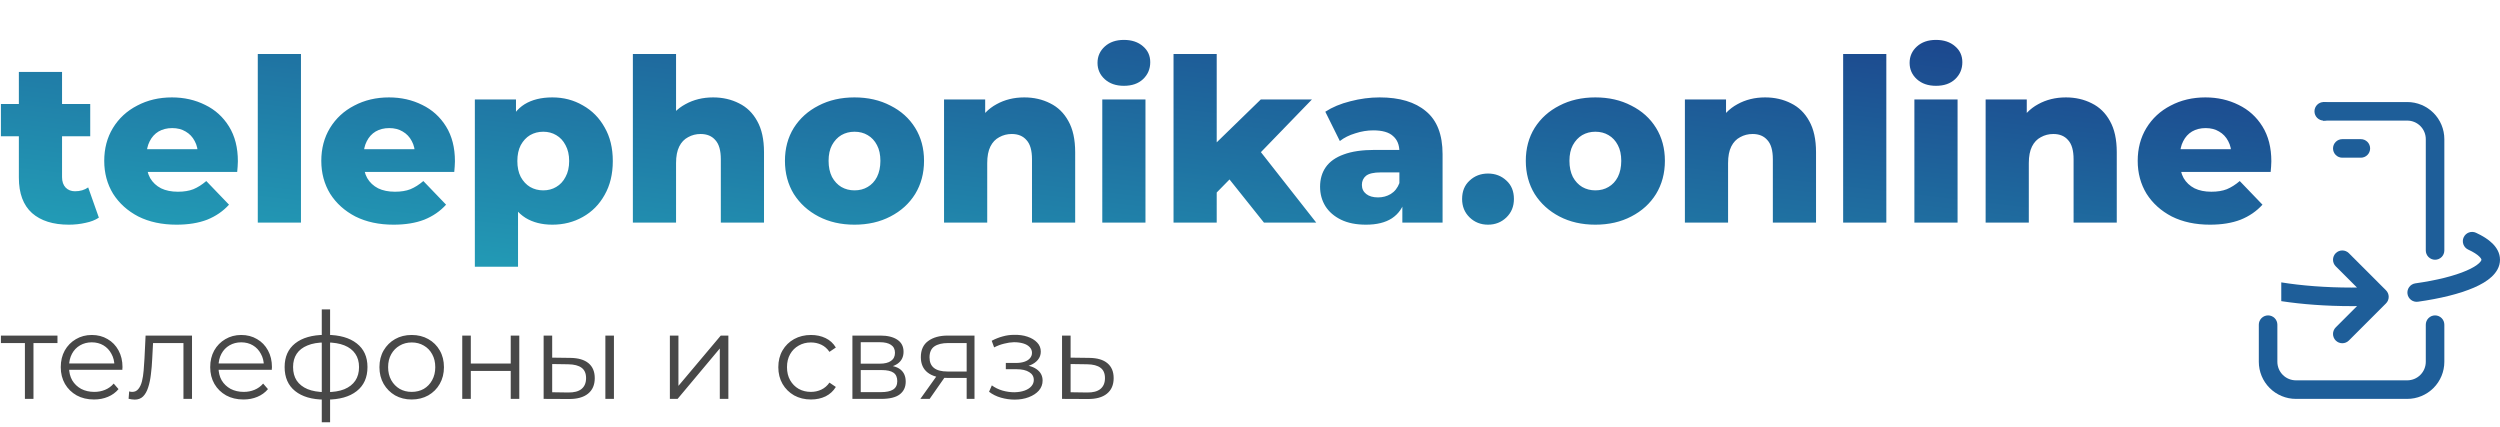 <svg width="539" height="92" viewBox="0 0 539 92" fill="none" xmlns="http://www.w3.org/2000/svg">
<path d="M5.371 86V73.468L5.839 73.962H0.197V72.35H12.39V73.962H6.749L7.217 73.468V86H5.371ZM20.275 86.13C18.854 86.13 17.605 85.835 16.531 85.246C15.456 84.639 14.616 83.816 14.009 82.776C13.402 81.719 13.099 80.514 13.099 79.162C13.099 77.81 13.385 76.614 13.957 75.574C14.546 74.534 15.344 73.719 16.349 73.13C17.372 72.523 18.515 72.22 19.781 72.22C21.064 72.22 22.199 72.515 23.187 73.104C24.192 73.676 24.981 74.491 25.553 75.548C26.125 76.588 26.411 77.793 26.411 79.162C26.411 79.249 26.402 79.344 26.385 79.448C26.385 79.535 26.385 79.63 26.385 79.734H14.503V78.356H25.397L24.669 78.902C24.669 77.914 24.452 77.039 24.019 76.276C23.603 75.496 23.031 74.889 22.303 74.456C21.575 74.023 20.734 73.806 19.781 73.806C18.845 73.806 18.004 74.023 17.259 74.456C16.514 74.889 15.933 75.496 15.517 76.276C15.101 77.056 14.893 77.949 14.893 78.954V79.24C14.893 80.28 15.118 81.199 15.569 81.996C16.037 82.776 16.678 83.391 17.493 83.842C18.325 84.275 19.27 84.492 20.327 84.492C21.159 84.492 21.93 84.345 22.641 84.05C23.369 83.755 23.993 83.305 24.513 82.698L25.553 83.894C24.946 84.622 24.183 85.177 23.265 85.558C22.363 85.939 21.367 86.13 20.275 86.13ZM27.722 85.974L27.852 84.388C27.973 84.405 28.086 84.431 28.19 84.466C28.311 84.483 28.415 84.492 28.502 84.492C29.056 84.492 29.498 84.284 29.828 83.868C30.174 83.452 30.434 82.897 30.608 82.204C30.781 81.511 30.902 80.731 30.972 79.864C31.041 78.98 31.102 78.096 31.154 77.212L31.388 72.35H41.398V86H39.552V73.416L40.02 73.962H32.584L33.026 73.39L32.818 77.342C32.766 78.521 32.67 79.647 32.532 80.722C32.41 81.797 32.211 82.741 31.934 83.556C31.674 84.371 31.31 85.012 30.842 85.48C30.374 85.931 29.776 86.156 29.048 86.156C28.84 86.156 28.623 86.139 28.398 86.104C28.19 86.069 27.965 86.026 27.722 85.974ZM52.495 86.13C51.074 86.13 49.826 85.835 48.752 85.246C47.677 84.639 46.836 83.816 46.23 82.776C45.623 81.719 45.319 80.514 45.319 79.162C45.319 77.81 45.605 76.614 46.178 75.574C46.767 74.534 47.564 73.719 48.569 73.13C49.592 72.523 50.736 72.22 52.002 72.22C53.284 72.22 54.419 72.515 55.407 73.104C56.413 73.676 57.202 74.491 57.773 75.548C58.346 76.588 58.632 77.793 58.632 79.162C58.632 79.249 58.623 79.344 58.605 79.448C58.605 79.535 58.605 79.63 58.605 79.734H46.724V78.356H57.617L56.889 78.902C56.889 77.914 56.673 77.039 56.239 76.276C55.824 75.496 55.252 74.889 54.523 74.456C53.795 74.023 52.955 73.806 52.002 73.806C51.066 73.806 50.225 74.023 49.48 74.456C48.734 74.889 48.154 75.496 47.737 76.276C47.322 77.056 47.114 77.949 47.114 78.954V79.24C47.114 80.28 47.339 81.199 47.789 81.996C48.258 82.776 48.899 83.391 49.714 83.842C50.545 84.275 51.49 84.492 52.547 84.492C53.38 84.492 54.151 84.345 54.861 84.05C55.59 83.755 56.214 83.305 56.733 82.698L57.773 83.894C57.167 84.622 56.404 85.177 55.486 85.558C54.584 85.939 53.587 86.13 52.495 86.13ZM70.388 86.156C70.388 86.156 70.353 86.156 70.284 86.156C70.215 86.156 70.145 86.156 70.076 86.156C70.024 86.156 69.981 86.156 69.946 86.156C67.242 86.139 65.136 85.523 63.628 84.31C62.12 83.097 61.366 81.372 61.366 79.136C61.366 76.935 62.12 75.236 63.628 74.04C65.153 72.827 67.294 72.211 70.05 72.194C70.067 72.194 70.102 72.194 70.154 72.194C70.223 72.194 70.284 72.194 70.336 72.194C70.388 72.194 70.422 72.194 70.44 72.194C73.213 72.211 75.371 72.827 76.914 74.04C78.457 75.236 79.228 76.935 79.228 79.136C79.228 81.389 78.448 83.123 76.888 84.336C75.345 85.549 73.178 86.156 70.388 86.156ZM70.362 84.544C71.904 84.544 73.196 84.336 74.236 83.92C75.276 83.487 76.064 82.871 76.602 82.074C77.139 81.277 77.408 80.297 77.408 79.136C77.408 78.009 77.139 77.056 76.602 76.276C76.064 75.479 75.276 74.872 74.236 74.456C73.196 74.04 71.904 73.832 70.362 73.832C70.344 73.832 70.293 73.832 70.206 73.832C70.136 73.832 70.093 73.832 70.076 73.832C68.568 73.832 67.302 74.049 66.28 74.482C65.257 74.898 64.486 75.496 63.966 76.276C63.446 77.056 63.186 78.009 63.186 79.136C63.186 80.28 63.446 81.251 63.966 82.048C64.503 82.845 65.283 83.461 66.306 83.894C67.329 84.31 68.585 84.527 70.076 84.544C70.111 84.544 70.162 84.544 70.232 84.544C70.301 84.544 70.344 84.544 70.362 84.544ZM69.374 91.044V66.708H71.168V91.044H69.374ZM88.748 86.13C87.43 86.13 86.243 85.835 85.186 85.246C84.146 84.639 83.323 83.816 82.716 82.776C82.109 81.719 81.806 80.514 81.806 79.162C81.806 77.793 82.109 76.588 82.716 75.548C83.323 74.508 84.146 73.693 85.186 73.104C86.226 72.515 87.413 72.22 88.748 72.22C90.1 72.22 91.296 72.515 92.336 73.104C93.393 73.693 94.216 74.508 94.806 75.548C95.412 76.588 95.716 77.793 95.716 79.162C95.716 80.514 95.412 81.719 94.806 82.776C94.216 83.816 93.393 84.639 92.336 85.246C91.278 85.835 90.082 86.13 88.748 86.13ZM88.748 84.492C89.736 84.492 90.611 84.275 91.374 83.842C92.136 83.391 92.734 82.767 93.168 81.97C93.618 81.155 93.844 80.219 93.844 79.162C93.844 78.087 93.618 77.151 93.168 76.354C92.734 75.557 92.136 74.941 91.374 74.508C90.611 74.057 89.745 73.832 88.774 73.832C87.803 73.832 86.936 74.057 86.174 74.508C85.411 74.941 84.805 75.557 84.354 76.354C83.903 77.151 83.678 78.087 83.678 79.162C83.678 80.219 83.903 81.155 84.354 81.97C84.805 82.767 85.411 83.391 86.174 83.842C86.936 84.275 87.794 84.492 88.748 84.492ZM99.661 86V72.35H101.507V78.382H110.113V72.35H111.959V86H110.113V79.968H101.507V86H99.661ZM130.518 86V72.35H132.364V86H130.518ZM122.952 77.16C124.668 77.177 125.977 77.559 126.878 78.304C127.779 79.049 128.23 80.124 128.23 81.528C128.23 82.984 127.745 84.102 126.774 84.882C125.803 85.662 124.417 86.043 122.614 86.026L117.206 86V72.35H119.052V77.108L122.952 77.16ZM122.484 84.622C123.767 84.639 124.729 84.388 125.37 83.868C126.029 83.331 126.358 82.551 126.358 81.528C126.358 80.505 126.037 79.76 125.396 79.292C124.755 78.807 123.784 78.555 122.484 78.538L119.052 78.486V84.57L122.484 84.622ZM144.425 86V72.35H146.271V83.192L155.397 72.35H157.035V86H155.189V75.132L146.089 86H144.425ZM174.85 86.13C173.498 86.13 172.285 85.835 171.21 85.246C170.153 84.639 169.321 83.816 168.714 82.776C168.107 81.719 167.804 80.514 167.804 79.162C167.804 77.793 168.107 76.588 168.714 75.548C169.321 74.508 170.153 73.693 171.21 73.104C172.285 72.515 173.498 72.22 174.85 72.22C176.011 72.22 177.06 72.445 177.996 72.896C178.932 73.347 179.669 74.023 180.206 74.924L178.828 75.86C178.36 75.167 177.779 74.655 177.086 74.326C176.393 73.997 175.639 73.832 174.824 73.832C173.853 73.832 172.978 74.057 172.198 74.508C171.418 74.941 170.803 75.557 170.352 76.354C169.901 77.151 169.676 78.087 169.676 79.162C169.676 80.237 169.901 81.173 170.352 81.97C170.803 82.767 171.418 83.391 172.198 83.842C172.978 84.275 173.853 84.492 174.824 84.492C175.639 84.492 176.393 84.327 177.086 83.998C177.779 83.669 178.36 83.166 178.828 82.49L180.206 83.426C179.669 84.31 178.932 84.986 177.996 85.454C177.06 85.905 176.011 86.13 174.85 86.13ZM183.78 86V72.35H189.812C191.355 72.35 192.568 72.645 193.452 73.234C194.354 73.823 194.804 74.69 194.804 75.834C194.804 76.943 194.38 77.801 193.53 78.408C192.681 78.997 191.563 79.292 190.176 79.292L190.54 78.746C192.17 78.746 193.366 79.049 194.128 79.656C194.891 80.263 195.272 81.138 195.272 82.282C195.272 83.461 194.839 84.379 193.972 85.038C193.123 85.679 191.797 86 189.994 86H183.78ZM185.574 84.544H189.916C191.078 84.544 191.953 84.362 192.542 83.998C193.149 83.617 193.452 83.01 193.452 82.178C193.452 81.346 193.184 80.739 192.646 80.358C192.109 79.977 191.26 79.786 190.098 79.786H185.574V84.544ZM185.574 78.408H189.682C190.74 78.408 191.546 78.209 192.1 77.81C192.672 77.411 192.958 76.831 192.958 76.068C192.958 75.305 192.672 74.733 192.1 74.352C191.546 73.971 190.74 73.78 189.682 73.78H185.574V78.408ZM208.413 86V81.086L208.751 81.476H204.123C202.372 81.476 201.003 81.095 200.015 80.332C199.027 79.569 198.533 78.46 198.533 77.004C198.533 75.444 199.061 74.283 200.119 73.52C201.176 72.74 202.589 72.35 204.357 72.35H210.103V86H208.413ZM198.429 86L202.173 80.748H204.097L200.431 86H198.429ZM208.413 80.54V73.416L208.751 73.962H204.409C203.143 73.962 202.155 74.205 201.445 74.69C200.751 75.175 200.405 75.964 200.405 77.056C200.405 79.084 201.696 80.098 204.279 80.098H208.751L208.413 80.54ZM218.753 86.156C219.88 86.156 220.894 85.983 221.795 85.636C222.714 85.289 223.442 84.813 223.979 84.206C224.516 83.582 224.785 82.863 224.785 82.048C224.785 81.008 224.343 80.185 223.459 79.578C222.592 78.971 221.379 78.668 219.819 78.668L219.741 79.162C220.625 79.162 221.414 79.023 222.107 78.746C222.8 78.469 223.355 78.079 223.771 77.576C224.187 77.073 224.395 76.484 224.395 75.808C224.395 75.045 224.135 74.395 223.615 73.858C223.095 73.303 222.393 72.879 221.509 72.584C220.642 72.289 219.663 72.159 218.571 72.194C217.774 72.194 216.976 72.307 216.179 72.532C215.399 72.74 214.61 73.052 213.813 73.468L214.333 74.898C215.044 74.534 215.763 74.265 216.491 74.092C217.219 73.901 217.921 73.797 218.597 73.78C219.342 73.78 220.01 73.867 220.599 74.04C221.188 74.213 221.648 74.473 221.977 74.82C222.324 75.167 222.497 75.583 222.497 76.068C222.497 76.519 222.35 76.909 222.055 77.238C221.778 77.567 221.379 77.819 220.859 77.992C220.339 78.165 219.741 78.252 219.065 78.252H216.855V79.604H219.195C220.339 79.604 221.24 79.812 221.899 80.228C222.558 80.627 222.887 81.19 222.887 81.918C222.887 82.421 222.714 82.871 222.367 83.27C222.02 83.669 221.535 83.981 220.911 84.206C220.287 84.431 219.55 84.553 218.701 84.57C217.852 84.57 216.994 84.449 216.127 84.206C215.26 83.946 214.498 83.573 213.839 83.088L213.241 84.466C213.986 85.038 214.844 85.463 215.815 85.74C216.786 86.017 217.765 86.156 218.753 86.156ZM234.852 77.16C236.568 77.177 237.868 77.559 238.752 78.304C239.653 79.049 240.104 80.124 240.104 81.528C240.104 82.984 239.618 84.102 238.648 84.882C237.694 85.662 236.308 86.043 234.488 86.026L228.976 86V72.35H230.822V77.108L234.852 77.16ZM234.384 84.622C235.649 84.639 236.602 84.388 237.244 83.868C237.902 83.331 238.232 82.551 238.232 81.528C238.232 80.505 237.911 79.76 237.27 79.292C236.628 78.807 235.666 78.555 234.384 78.538L230.822 78.486V84.57L234.384 84.622Z" fill="#484848"/>
<path d="M14.847 48.441C11.45 48.441 8.804 47.608 6.909 45.942C5.014 44.243 4.067 41.695 4.067 38.298V15.513H13.377V38.2C13.377 39.147 13.638 39.899 14.161 40.454C14.684 40.977 15.353 41.238 16.17 41.238C17.281 41.238 18.228 40.96 19.012 40.405L21.315 46.922C20.531 47.445 19.567 47.82 18.424 48.049C17.281 48.31 16.088 48.441 14.847 48.441ZM0.196 29.38V22.422H19.453V29.38H0.196ZM38.055 48.441C34.919 48.441 32.175 47.853 29.823 46.677C27.504 45.468 25.691 43.835 24.384 41.777C23.11 39.686 22.473 37.318 22.473 34.672C22.473 32.026 23.094 29.674 24.335 27.616C25.609 25.525 27.357 23.908 29.578 22.765C31.8 21.589 34.299 21.001 37.075 21.001C39.689 21.001 42.073 21.54 44.229 22.618C46.385 23.663 48.1 25.215 49.374 27.273C50.648 29.331 51.285 31.83 51.285 34.77C51.285 35.097 51.269 35.472 51.236 35.897C51.204 36.322 51.171 36.714 51.138 37.073H30.117V32.173H46.189L42.661 33.545C42.694 32.336 42.465 31.291 41.975 30.409C41.518 29.527 40.865 28.841 40.015 28.351C39.199 27.861 38.235 27.616 37.124 27.616C36.014 27.616 35.034 27.861 34.184 28.351C33.368 28.841 32.731 29.543 32.273 30.458C31.816 31.34 31.587 32.385 31.587 33.594V35.015C31.587 36.322 31.849 37.449 32.371 38.396C32.927 39.343 33.711 40.078 34.723 40.601C35.736 41.091 36.945 41.336 38.349 41.336C39.656 41.336 40.767 41.156 41.681 40.797C42.629 40.405 43.56 39.817 44.474 39.033L49.374 44.129C48.1 45.534 46.532 46.612 44.67 47.363C42.808 48.082 40.603 48.441 38.055 48.441ZM55.578 48V11.642H64.888V48H55.578ZM84.854 48.441C81.718 48.441 78.974 47.853 76.622 46.677C74.303 45.468 72.49 43.835 71.183 41.777C69.909 39.686 69.272 37.318 69.272 34.672C69.272 32.026 69.893 29.674 71.134 27.616C72.408 25.525 74.156 23.908 76.377 22.765C78.599 21.589 81.098 21.001 83.874 21.001C86.488 21.001 88.872 21.54 91.028 22.618C93.184 23.663 94.899 25.215 96.173 27.273C97.447 29.331 98.084 31.83 98.084 34.77C98.084 35.097 98.068 35.472 98.035 35.897C98.003 36.322 97.97 36.714 97.937 37.073H76.916V32.173H92.988L89.46 33.545C89.493 32.336 89.264 31.291 88.774 30.409C88.317 29.527 87.664 28.841 86.814 28.351C85.998 27.861 85.034 27.616 83.923 27.616C82.813 27.616 81.833 27.861 80.983 28.351C80.167 28.841 79.53 29.543 79.072 30.458C78.615 31.34 78.386 32.385 78.386 33.594V35.015C78.386 36.322 78.648 37.449 79.17 38.396C79.726 39.343 80.51 40.078 81.522 40.601C82.535 41.091 83.744 41.336 85.148 41.336C86.455 41.336 87.566 41.156 88.48 40.797C89.428 40.405 90.359 39.817 91.273 39.033L96.173 44.129C94.899 45.534 93.331 46.612 91.469 47.363C89.607 48.082 87.402 48.441 84.854 48.441ZM119.086 48.441C116.832 48.441 114.904 47.951 113.304 46.971C111.703 45.958 110.478 44.456 109.629 42.463C108.812 40.438 108.404 37.857 108.404 34.721C108.404 31.552 108.796 28.972 109.58 26.979C110.364 24.954 111.54 23.451 113.108 22.471C114.708 21.491 116.701 21.001 119.086 21.001C121.503 21.001 123.692 21.573 125.652 22.716C127.644 23.827 129.212 25.411 130.356 27.469C131.532 29.494 132.12 31.912 132.12 34.721C132.12 37.53 131.532 39.964 130.356 42.022C129.212 44.08 127.644 45.664 125.652 46.775C123.692 47.886 121.503 48.441 119.086 48.441ZM102.377 57.506V21.442H111.246V25.95L111.197 34.721L111.687 43.541V57.506H102.377ZM117.126 41.042C118.171 41.042 119.102 40.797 119.919 40.307C120.768 39.817 121.438 39.098 121.928 38.151C122.45 37.204 122.712 36.06 122.712 34.721C122.712 33.382 122.45 32.238 121.928 31.291C121.438 30.344 120.768 29.625 119.919 29.135C119.102 28.645 118.171 28.4 117.126 28.4C116.08 28.4 115.133 28.645 114.284 29.135C113.467 29.625 112.797 30.344 112.275 31.291C111.785 32.238 111.54 33.382 111.54 34.721C111.54 36.06 111.785 37.204 112.275 38.151C112.797 39.098 113.467 39.817 114.284 40.307C115.133 40.797 116.08 41.042 117.126 41.042ZM153.744 21.001C155.802 21.001 157.664 21.426 159.33 22.275C160.996 23.092 162.303 24.366 163.25 26.097C164.23 27.828 164.72 30.066 164.72 32.81V48H155.41V34.329C155.41 32.434 155.018 31.062 154.234 30.213C153.483 29.331 152.421 28.89 151.049 28.89C150.069 28.89 149.171 29.119 148.354 29.576C147.537 30.001 146.9 30.67 146.443 31.585C145.986 32.5 145.757 33.692 145.757 35.162V48H136.447V11.642H145.757V28.988L143.601 26.783C144.614 24.856 146.002 23.418 147.766 22.471C149.53 21.491 151.523 21.001 153.744 21.001ZM184.228 48.441C181.321 48.441 178.74 47.853 176.486 46.677C174.232 45.501 172.452 43.884 171.145 41.826C169.871 39.735 169.234 37.351 169.234 34.672C169.234 31.993 169.871 29.625 171.145 27.567C172.452 25.509 174.232 23.908 176.486 22.765C178.74 21.589 181.321 21.001 184.228 21.001C187.135 21.001 189.716 21.589 191.97 22.765C194.257 23.908 196.037 25.509 197.311 27.567C198.585 29.625 199.222 31.993 199.222 34.672C199.222 37.351 198.585 39.735 197.311 41.826C196.037 43.884 194.257 45.501 191.97 46.677C189.716 47.853 187.135 48.441 184.228 48.441ZM184.228 41.042C185.306 41.042 186.253 40.797 187.07 40.307C187.919 39.817 188.589 39.098 189.079 38.151C189.569 37.171 189.814 36.011 189.814 34.672C189.814 33.333 189.569 32.206 189.079 31.291C188.589 30.344 187.919 29.625 187.07 29.135C186.253 28.645 185.306 28.4 184.228 28.4C183.183 28.4 182.235 28.645 181.386 29.135C180.569 29.625 179.9 30.344 179.377 31.291C178.887 32.206 178.642 33.333 178.642 34.672C178.642 36.011 178.887 37.171 179.377 38.151C179.9 39.098 180.569 39.817 181.386 40.307C182.235 40.797 183.183 41.042 184.228 41.042ZM220.832 21.001C222.89 21.001 224.752 21.426 226.418 22.275C228.084 23.092 229.391 24.366 230.338 26.097C231.318 27.828 231.808 30.066 231.808 32.81V48H222.498V34.329C222.498 32.434 222.106 31.062 221.322 30.213C220.571 29.331 219.509 28.89 218.137 28.89C217.157 28.89 216.259 29.119 215.442 29.576C214.625 30.001 213.988 30.67 213.531 31.585C213.074 32.5 212.845 33.692 212.845 35.162V48H203.535V21.442H212.404V28.988L210.689 26.783C211.702 24.856 213.09 23.418 214.854 22.471C216.618 21.491 218.611 21.001 220.832 21.001ZM237.653 48V21.442H246.963V48H237.653ZM242.308 18.502C240.609 18.502 239.237 18.028 238.192 17.081C237.147 16.134 236.624 14.958 236.624 13.553C236.624 12.148 237.147 10.972 238.192 10.025C239.237 9.078 240.609 8.604 242.308 8.604C244.007 8.604 245.379 9.061 246.424 9.976C247.469 10.858 247.992 12.001 247.992 13.406C247.992 14.876 247.469 16.101 246.424 17.081C245.411 18.028 244.039 18.502 242.308 18.502ZM260.755 43.1L261 31.977L271.829 21.442H282.854L270.849 33.839L266.096 37.661L260.755 43.1ZM253.013 48V11.642H262.323V48H253.013ZM272.515 48L264.381 37.808L270.163 30.654L283.785 48H272.515ZM302.346 48V43.051L301.709 41.826V32.712C301.709 31.242 301.251 30.115 300.337 29.331C299.455 28.514 298.034 28.106 296.074 28.106C294.8 28.106 293.509 28.318 292.203 28.743C290.896 29.135 289.785 29.69 288.871 30.409L285.735 24.088C287.237 23.108 289.034 22.357 291.125 21.834C293.248 21.279 295.355 21.001 297.446 21.001C301.758 21.001 305.09 21.997 307.442 23.99C309.826 25.95 311.019 29.037 311.019 33.251V48H302.346ZM294.506 48.441C292.382 48.441 290.586 48.082 289.116 47.363C287.646 46.644 286.519 45.664 285.735 44.423C284.983 43.182 284.608 41.793 284.608 40.258C284.608 38.625 285.016 37.22 285.833 36.044C286.682 34.835 287.972 33.921 289.704 33.3C291.435 32.647 293.673 32.32 296.417 32.32H302.689V37.171H297.691C296.188 37.171 295.126 37.416 294.506 37.906C293.918 38.396 293.624 39.049 293.624 39.866C293.624 40.683 293.934 41.336 294.555 41.826C295.175 42.316 296.025 42.561 297.103 42.561C298.115 42.561 299.03 42.316 299.847 41.826C300.696 41.303 301.317 40.519 301.709 39.474L302.983 42.904C302.493 44.733 301.529 46.122 300.092 47.069C298.687 47.984 296.825 48.441 294.506 48.441ZM320.815 48.441C319.247 48.441 317.924 47.918 316.846 46.873C315.768 45.828 315.229 44.505 315.229 42.904C315.229 41.238 315.768 39.915 316.846 38.935C317.924 37.922 319.247 37.416 320.815 37.416C322.383 37.416 323.706 37.922 324.784 38.935C325.862 39.915 326.401 41.238 326.401 42.904C326.401 44.505 325.862 45.828 324.784 46.873C323.706 47.918 322.383 48.441 320.815 48.441ZM343.957 48.441C341.049 48.441 338.469 47.853 336.215 46.677C333.961 45.501 332.18 43.884 330.874 41.826C329.6 39.735 328.963 37.351 328.963 34.672C328.963 31.993 329.6 29.625 330.874 27.567C332.18 25.509 333.961 23.908 336.215 22.765C338.469 21.589 341.049 21.001 343.957 21.001C346.864 21.001 349.445 21.589 351.699 22.765C353.985 23.908 355.766 25.509 357.04 27.567C358.314 29.625 358.951 31.993 358.951 34.672C358.951 37.351 358.314 39.735 357.04 41.826C355.766 43.884 353.985 45.501 351.699 46.677C349.445 47.853 346.864 48.441 343.957 48.441ZM343.957 41.042C345.035 41.042 345.982 40.797 346.799 40.307C347.648 39.817 348.318 39.098 348.808 38.151C349.298 37.171 349.543 36.011 349.543 34.672C349.543 33.333 349.298 32.206 348.808 31.291C348.318 30.344 347.648 29.625 346.799 29.135C345.982 28.645 345.035 28.4 343.957 28.4C342.911 28.4 341.964 28.645 341.115 29.135C340.298 29.625 339.628 30.344 339.106 31.291C338.616 32.206 338.371 33.333 338.371 34.672C338.371 36.011 338.616 37.171 339.106 38.151C339.628 39.098 340.298 39.817 341.115 40.307C341.964 40.797 342.911 41.042 343.957 41.042ZM380.56 21.001C382.618 21.001 384.48 21.426 386.146 22.275C387.812 23.092 389.119 24.366 390.066 26.097C391.046 27.828 391.536 30.066 391.536 32.81V48H382.226V34.329C382.226 32.434 381.834 31.062 381.05 30.213C380.299 29.331 379.237 28.89 377.865 28.89C376.885 28.89 375.987 29.119 375.17 29.576C374.354 30.001 373.717 30.67 373.259 31.585C372.802 32.5 372.573 33.692 372.573 35.162V48H363.263V21.442H372.132V28.988L370.417 26.783C371.43 24.856 372.818 23.418 374.582 22.471C376.346 21.491 378.339 21.001 380.56 21.001ZM397.382 48V11.642H406.692V48H397.382ZM412.742 48V21.442H422.052V48H412.742ZM417.397 18.502C415.698 18.502 414.326 18.028 413.281 17.081C412.236 16.134 411.713 14.958 411.713 13.553C411.713 12.148 412.236 10.972 413.281 10.025C414.326 9.078 415.698 8.604 417.397 8.604C419.096 8.604 420.468 9.061 421.513 9.976C422.558 10.858 423.081 12.001 423.081 13.406C423.081 14.876 422.558 16.101 421.513 17.081C420.5 18.028 419.128 18.502 417.397 18.502ZM445.399 21.001C447.457 21.001 449.319 21.426 450.985 22.275C452.651 23.092 453.958 24.366 454.905 26.097C455.885 27.828 456.375 30.066 456.375 32.81V48H447.065V34.329C447.065 32.434 446.673 31.062 445.889 30.213C445.138 29.331 444.076 28.89 442.704 28.89C441.724 28.89 440.826 29.119 440.009 29.576C439.193 30.001 438.556 30.67 438.098 31.585C437.641 32.5 437.412 33.692 437.412 35.162V48H428.102V21.442H436.971V28.988L435.256 26.783C436.269 24.856 437.657 23.418 439.421 22.471C441.185 21.491 443.178 21.001 445.399 21.001ZM476.471 48.441C473.335 48.441 470.591 47.853 468.239 46.677C465.92 45.468 464.107 43.835 462.8 41.777C461.526 39.686 460.889 37.318 460.889 34.672C460.889 32.026 461.51 29.674 462.751 27.616C464.025 25.525 465.773 23.908 467.994 22.765C470.216 21.589 472.715 21.001 475.491 21.001C478.105 21.001 480.489 21.54 482.645 22.618C484.801 23.663 486.516 25.215 487.79 27.273C489.064 29.331 489.701 31.83 489.701 34.77C489.701 35.097 489.685 35.472 489.652 35.897C489.62 36.322 489.587 36.714 489.554 37.073H468.533V32.173H484.605L481.077 33.545C481.11 32.336 480.881 31.291 480.391 30.409C479.934 29.527 479.281 28.841 478.431 28.351C477.615 27.861 476.651 27.616 475.54 27.616C474.43 27.616 473.45 27.861 472.6 28.351C471.784 28.841 471.147 29.543 470.689 30.458C470.232 31.34 470.003 32.385 470.003 33.594V35.015C470.003 36.322 470.265 37.449 470.787 38.396C471.343 39.343 472.127 40.078 473.139 40.601C474.152 41.091 475.361 41.336 476.765 41.336C478.072 41.336 479.183 41.156 480.097 40.797C481.045 40.405 481.976 39.817 482.89 39.033L487.79 44.129C486.516 45.534 484.948 46.612 483.086 47.363C481.224 48.082 479.019 48.441 476.471 48.441Z" fill="url(#paint0_linear_10_106)"/>
<path d="M500.825 26H519C520.061 26 521.078 26.421 521.828 27.172C522.579 27.922 523 28.939 523 30V54C523 54.53 523.211 55.039 523.586 55.414C523.961 55.789 524.47 56 525 56C525.53 56 526.039 55.789 526.414 55.414C526.789 55.039 527 54.53 527 54V30C527 27.878 526.157 25.843 524.657 24.343C523.157 22.843 521.122 22 519 22H500.825V26Z" fill="#1E5E99"/>
<path d="M507 66C501.516 66 496.342 65.614 491.842 64.928V60.88C496.232 61.587 501.42 62 507 62L508.164 61.992L503.584 57.416C503.398 57.23 503.251 57.009 503.15 56.766C503.049 56.523 502.997 56.263 502.997 56C502.997 55.737 503.049 55.477 503.15 55.234C503.251 54.991 503.398 54.77 503.584 54.584C503.77 54.398 503.991 54.251 504.234 54.15C504.477 54.049 504.737 53.998 505 53.998C505.263 53.998 505.523 54.049 505.766 54.15C506.009 54.251 506.23 54.398 506.416 54.584L514.416 62.584C514.602 62.77 514.75 62.99 514.851 63.233C514.952 63.476 515.004 63.737 515.004 64C515.004 64.263 514.952 64.524 514.851 64.766C514.75 65.01 514.602 65.23 514.416 65.416L506.416 73.416C506.23 73.602 506.009 73.749 505.766 73.85C505.523 73.951 505.263 74.002 505 74.002C504.469 74.002 503.96 73.791 503.584 73.416C503.398 73.23 503.251 73.009 503.15 72.766C503.049 72.523 502.997 72.263 502.997 72C502.997 71.737 503.049 71.477 503.15 71.234C503.251 70.991 503.398 70.77 503.584 70.584L508.176 65.992C507.788 66 507.396 66 507 66Z" fill="#1E5E99"/>
<path d="M523 78C523 79.061 522.579 80.078 521.828 80.828C521.078 81.579 520.061 82 519 82H495C493.939 82 492.922 81.579 492.172 80.828C491.421 80.078 491 79.061 491 78V70C491 69.47 490.789 68.961 490.414 68.586C490.039 68.211 489.53 68 489 68C488.47 68 487.961 68.211 487.586 68.586C487.211 68.961 487 69.47 487 70V78C487 80.122 487.843 82.157 489.343 83.657C490.843 85.157 492.878 86 495 86H519C521.122 86 523.157 85.157 524.657 83.657C526.157 82.157 527 80.122 527 78V70C527 69.47 526.789 68.961 526.414 68.586C526.039 68.211 525.53 68 525 68C524.47 68 523.961 68.211 523.586 68.586C523.211 68.961 523 69.47 523 70V78Z" fill="#1E5E99"/>
<path d="M533.824 50.184C533.342 49.962 532.792 49.94 532.294 50.123C531.797 50.307 531.392 50.68 531.17 51.162C530.948 51.644 530.926 52.194 531.109 52.692C531.293 53.189 531.666 53.594 532.148 53.816C533.316 54.352 534.092 54.872 534.548 55.324C535 55.764 535 55.988 535 56C535 56.012 535 56.26 534.48 56.748C533.952 57.236 533.072 57.788 531.772 58.348C529.192 59.468 525.388 60.44 520.72 61.096C520.202 61.178 519.737 61.461 519.426 61.883C519.114 62.305 518.981 62.832 519.054 63.351C519.127 63.87 519.402 64.34 519.818 64.659C520.235 64.978 520.76 65.12 521.28 65.056C526.128 64.376 530.32 63.336 533.36 62.024C534.88 61.368 536.212 60.596 537.2 59.676C538.184 58.76 539 57.528 539 56C539 54.552 538.264 53.36 537.352 52.468C536.44 51.576 535.212 50.824 533.824 50.184Z" fill="#1E5E99"/>
<path d="M505 30C504.47 30 503.961 30.211 503.586 30.586C503.211 30.961 503 31.47 503 32C503 32.53 503.211 33.039 503.586 33.414C503.961 33.789 504.47 34 505 34H509C509.53 34 510.039 33.789 510.414 33.414C510.789 33.039 511 32.53 511 32C511 31.47 510.789 30.961 510.414 30.586C510.039 30.211 509.53 30 509 30H505Z" fill="#1E5E99"/>
<path d="M499 24C499 22.895 499.895 22 501 22C502.105 22 503 22.895 503 24C503 25.105 502.105 26 501 26C499.895 26 499 25.105 499 24Z" fill="#1E5E99"/>
<defs>
<linearGradient id="paint0_linear_10_106" x1="181" y1="-51" x2="161.437" y2="117.38" gradientUnits="userSpaceOnUse">
<stop offset="0.018" stop-color="#1A2C81"/>
<stop offset="1" stop-color="#26CDCD"/>
</linearGradient>
</defs>
</svg>
